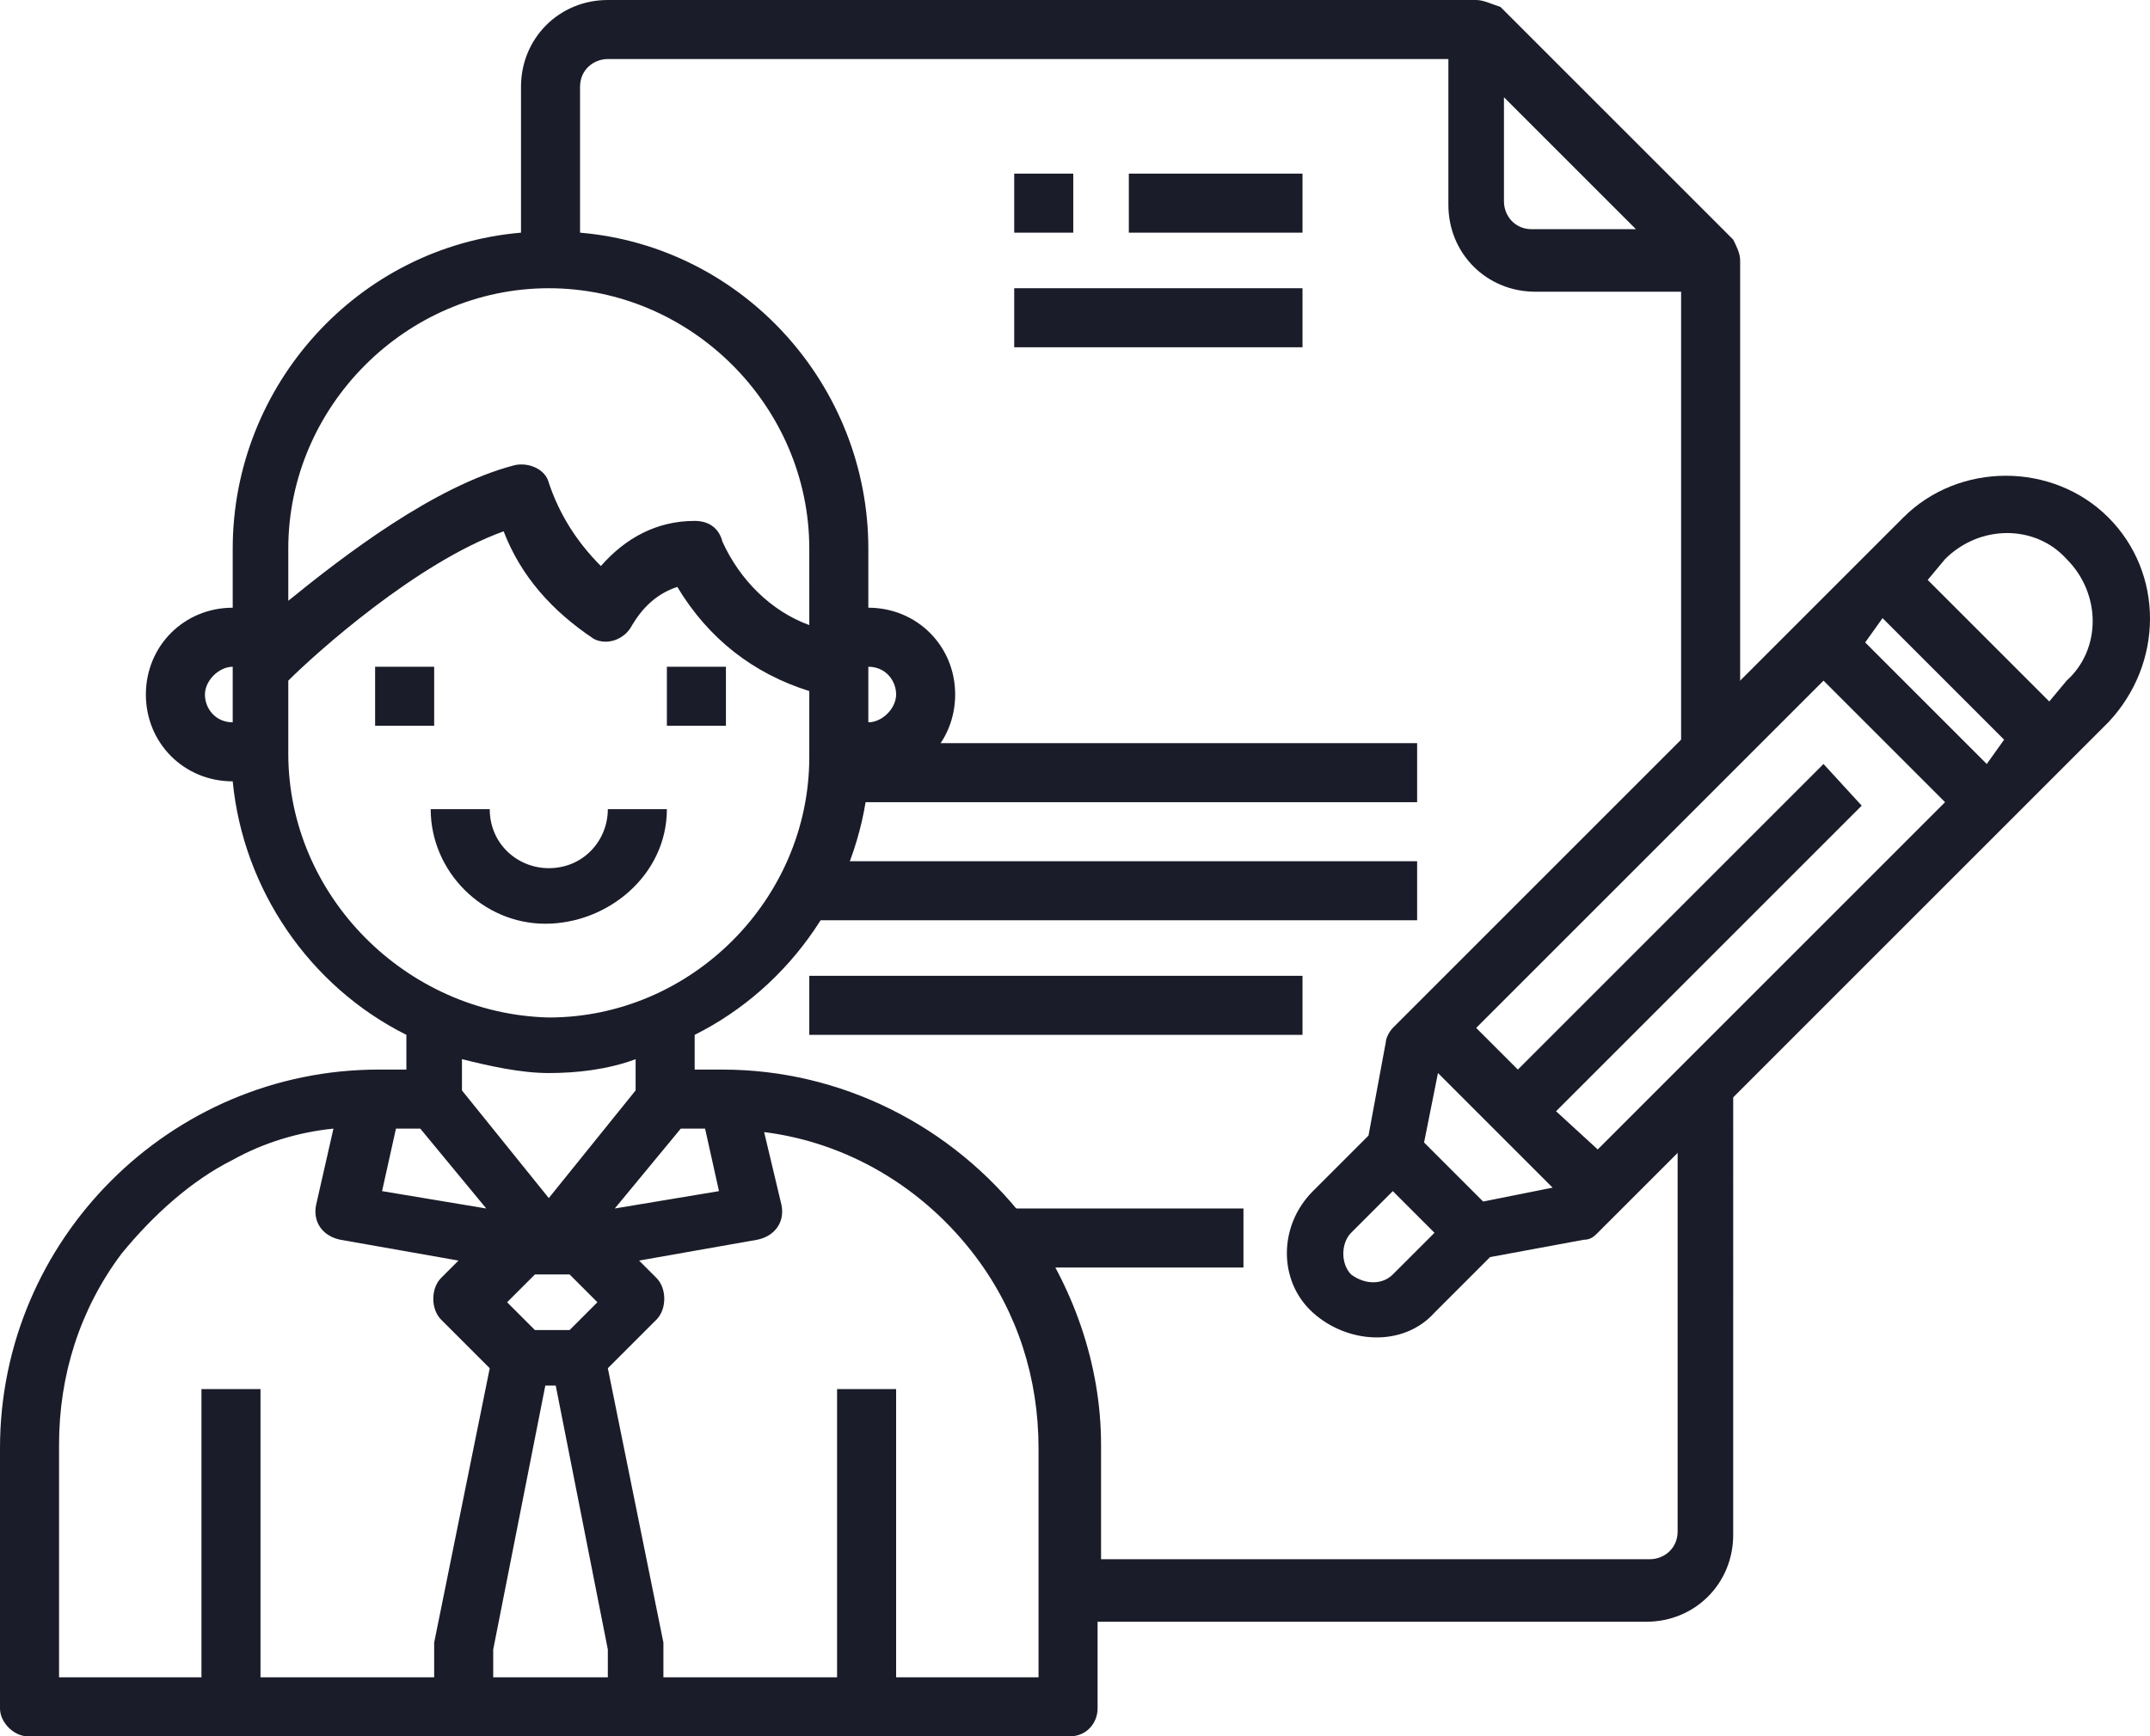 <?xml version="1.0" encoding="utf-8"?>
<!-- Generator: Adobe Illustrator 24.2.3, SVG Export Plug-In . SVG Version: 6.00 Build 0)  -->
<svg version="1.1" id="Layer_1" xmlns="http://www.w3.org/2000/svg" xmlns:xlink="http://www.w3.org/1999/xlink" x="0px" y="0px"
	 viewBox="0 0 61.9 50" style="enable-background:new 0 0 61.9 50;" xml:space="preserve">
<style type="text/css">
	.st0{fill:#1B1C29;}
</style>
<path class="st0" d="M10.8,19.2h1.7v1.7h-1.7V19.2z"/>
<path class="st0" d="M19.2,19.2h1.7v1.7h-1.7V19.2z"/>
<path class="st0" d="M19.2,23.3h-1.7c0,0.9-0.7,1.7-1.7,1.7c-0.9,0-1.7-0.7-1.7-1.7h-1.7c0,1.8,1.5,3.3,3.3,3.3S19.2,25.2,19.2,23.3
	z"/>
<path class="st0" d="M49.3,31.5c-0.3,0.3-0.6,0.6-1,0.7v11.9c0,0.5-0.4,0.8-0.8,0.8H31.7v-3.3c0-2.3-0.8-4.6-2.2-6.5
	c-2.1-2.7-5.3-4.3-8.7-4.3H20v-1c2.8-1.4,4.7-4.2,5-7.3c0,0,0,0,0,0c1.4,0,2.5-1.1,2.5-2.5s-1.1-2.5-2.5-2.5v-1.7
	c0-4.7-3.6-8.7-8.3-9.1V2.5c0-0.5,0.4-0.8,0.8-0.8h24.2v4.2c0,1.4,1.1,2.5,2.5,2.5h4.2v13.8c0.4-0.4,0.8-0.8,1.3-1.1
	c0.1-0.1,0.2-0.1,0.4-0.2V7.5c0-0.2-0.1-0.4-0.2-0.6l-6.7-6.7C42.9,0.1,42.7,0,42.5,0h-25C16.1,0,15,1.1,15,2.5v4.2
	c-4.7,0.4-8.3,4.4-8.3,9.1v1.7c-1.4,0-2.5,1.1-2.5,2.5s1.1,2.5,2.5,2.5c0,0,0,0,0,0c0.3,3.1,2.2,5.9,5,7.3v1h-0.8
	C4.9,30.8,0,35.7,0,41.7v7.5C0,49.6,0.4,50,0.8,50h30c0.5,0,0.8-0.4,0.8-0.8v-2.5h15.8c1.4,0,2.5-1.1,2.5-2.5V30.7
	C49.8,31,49.6,31.2,49.3,31.5z M25,19.2c0.5,0,0.8,0.4,0.8,0.8s-0.4,0.8-0.8,0.8V19.2z M43.3,2.8l3.8,3.8h-3c-0.5,0-0.8-0.4-0.8-0.8
	V2.8z M6.7,20.8c-0.5,0-0.8-0.4-0.8-0.8s0.4-0.8,0.8-0.8V20.8z M20.3,32.5l0.4,1.8l-3,0.5l1.9-2.3H20.3z M15.8,34.5l-2.5-3.1v-0.9
	c0.8,0.2,1.7,0.4,2.5,0.4c0.8,0,1.7-0.1,2.5-0.4v0.9L15.8,34.5z M17.2,37.5l-0.8,0.8h-1l-0.8-0.8l0.8-0.8h1L17.2,37.5z M8.3,15.8
	c0-4.1,3.4-7.5,7.5-7.5c4.1,0,7.5,3.4,7.5,7.5V18c-1.1-0.4-2-1.3-2.5-2.4C20.7,15.2,20.4,15,20,15c-1.1,0-2,0.5-2.7,1.3
	c-0.7-0.7-1.2-1.5-1.5-2.4c-0.1-0.4-0.6-0.6-1-0.5c-2.3,0.6-4.9,2.6-6.5,3.9V15.8z M8.3,21.7v-2.1c0.8-0.8,3.7-3.4,6.2-4.3
	c0.5,1.3,1.4,2.3,2.6,3.1c0.4,0.2,0.9,0,1.1-0.4c0.3-0.5,0.7-0.9,1.3-1.1c0.9,1.5,2.2,2.5,3.8,3v1.9c0,4.1-3.4,7.5-7.5,7.5
	C11.7,29.2,8.3,25.8,8.3,21.7z M11.4,32.5h0.7l1.9,2.3l-3-0.5L11.4,32.5z M12.5,47.3c0,0.1,0,0.1,0,0.2v0.8h-5V40H5.8v8.3H1.7v-6.7
	c0-2,0.6-3.9,1.8-5.5c0.9-1.1,2-2.1,3.2-2.7c0.9-0.5,1.9-0.8,2.9-0.9l-0.5,2.2c-0.1,0.5,0.2,0.9,0.7,1c0,0,0,0,0,0l3.4,0.6l-0.5,0.5
	c-0.3,0.3-0.3,0.9,0,1.2l1.4,1.4L12.5,47.3z M17.5,48.3h-3.3v-0.8l1.5-7.6H16l1.5,7.6V48.3z M30,48.3h-4.2V40h-1.7v8.3h-5v-0.8
	c0-0.1,0-0.1,0-0.2l-1.6-7.9l1.4-1.4c0.3-0.3,0.3-0.9,0-1.2l-0.5-0.5l3.4-0.6c0.5-0.1,0.8-0.5,0.7-1c0,0,0,0,0,0L22,32.6
	c2.4,0.3,4.6,1.6,6.1,3.6c1.2,1.6,1.8,3.5,1.8,5.5V48.3z"/>
<path class="st0" d="M29.2,8.3h8.3V10h-8.3V8.3z"/>
<path class="st0" d="M29.2,5h1.7v1.7h-1.7V5z"/>
<path class="st0" d="M32.5,5h5v1.7h-5V5z"/>
<g>
	<path class="st0" d="M60.7,14.9c-1.6-1.6-4.3-1.6-5.9,0L46.7,23L45,24.7l-4.9,4.9c-0.1,0.1-0.2,0.3-0.2,0.4l-0.5,2.7l-1.6,1.6
		c-1,1-1,2.6,0,3.5s2.6,1,3.5,0c0,0,0,0,0,0l1.6-1.6l2.7-0.5c0.2,0,0.3-0.1,0.4-0.2l14.7-14.7C62.3,19.1,62.3,16.5,60.7,14.9z
		 M56,16.1c1-1,2.6-1,3.5,0c1,1,1,2.6,0,3.5L59,20.2l-3.5-3.5L56,16.1z M54.2,17.8l3.5,3.5L57.2,22l-3.5-3.5L54.2,17.8z M52.5,19.6
		l3.5,3.5l-10,10L44.8,32l8.8-8.8L52.5,22l-8.8,8.8l-1.2-1.2L52.5,19.6z M40.1,36.7c-0.3,0.3-0.8,0.3-1.2,0c-0.3-0.3-0.3-0.9,0-1.2
		l1.2-1.2l1.2,1.2L40.1,36.7z M42.7,34.6L41,32.9l0.4-2l3.3,3.3L42.7,34.6z"/>
	<rect x="24.4" y="21.4" class="st0" width="16.4" height="1.7"/>
	<rect x="23.3" y="24.8" class="st0" width="17.5" height="1.7"/>
	<rect x="23.3" y="28.1" class="st0" width="14.2" height="1.7"/>
	<rect x="29.1" y="34.8" class="st0" width="6.7" height="1.7"/>
</g>
</svg>

